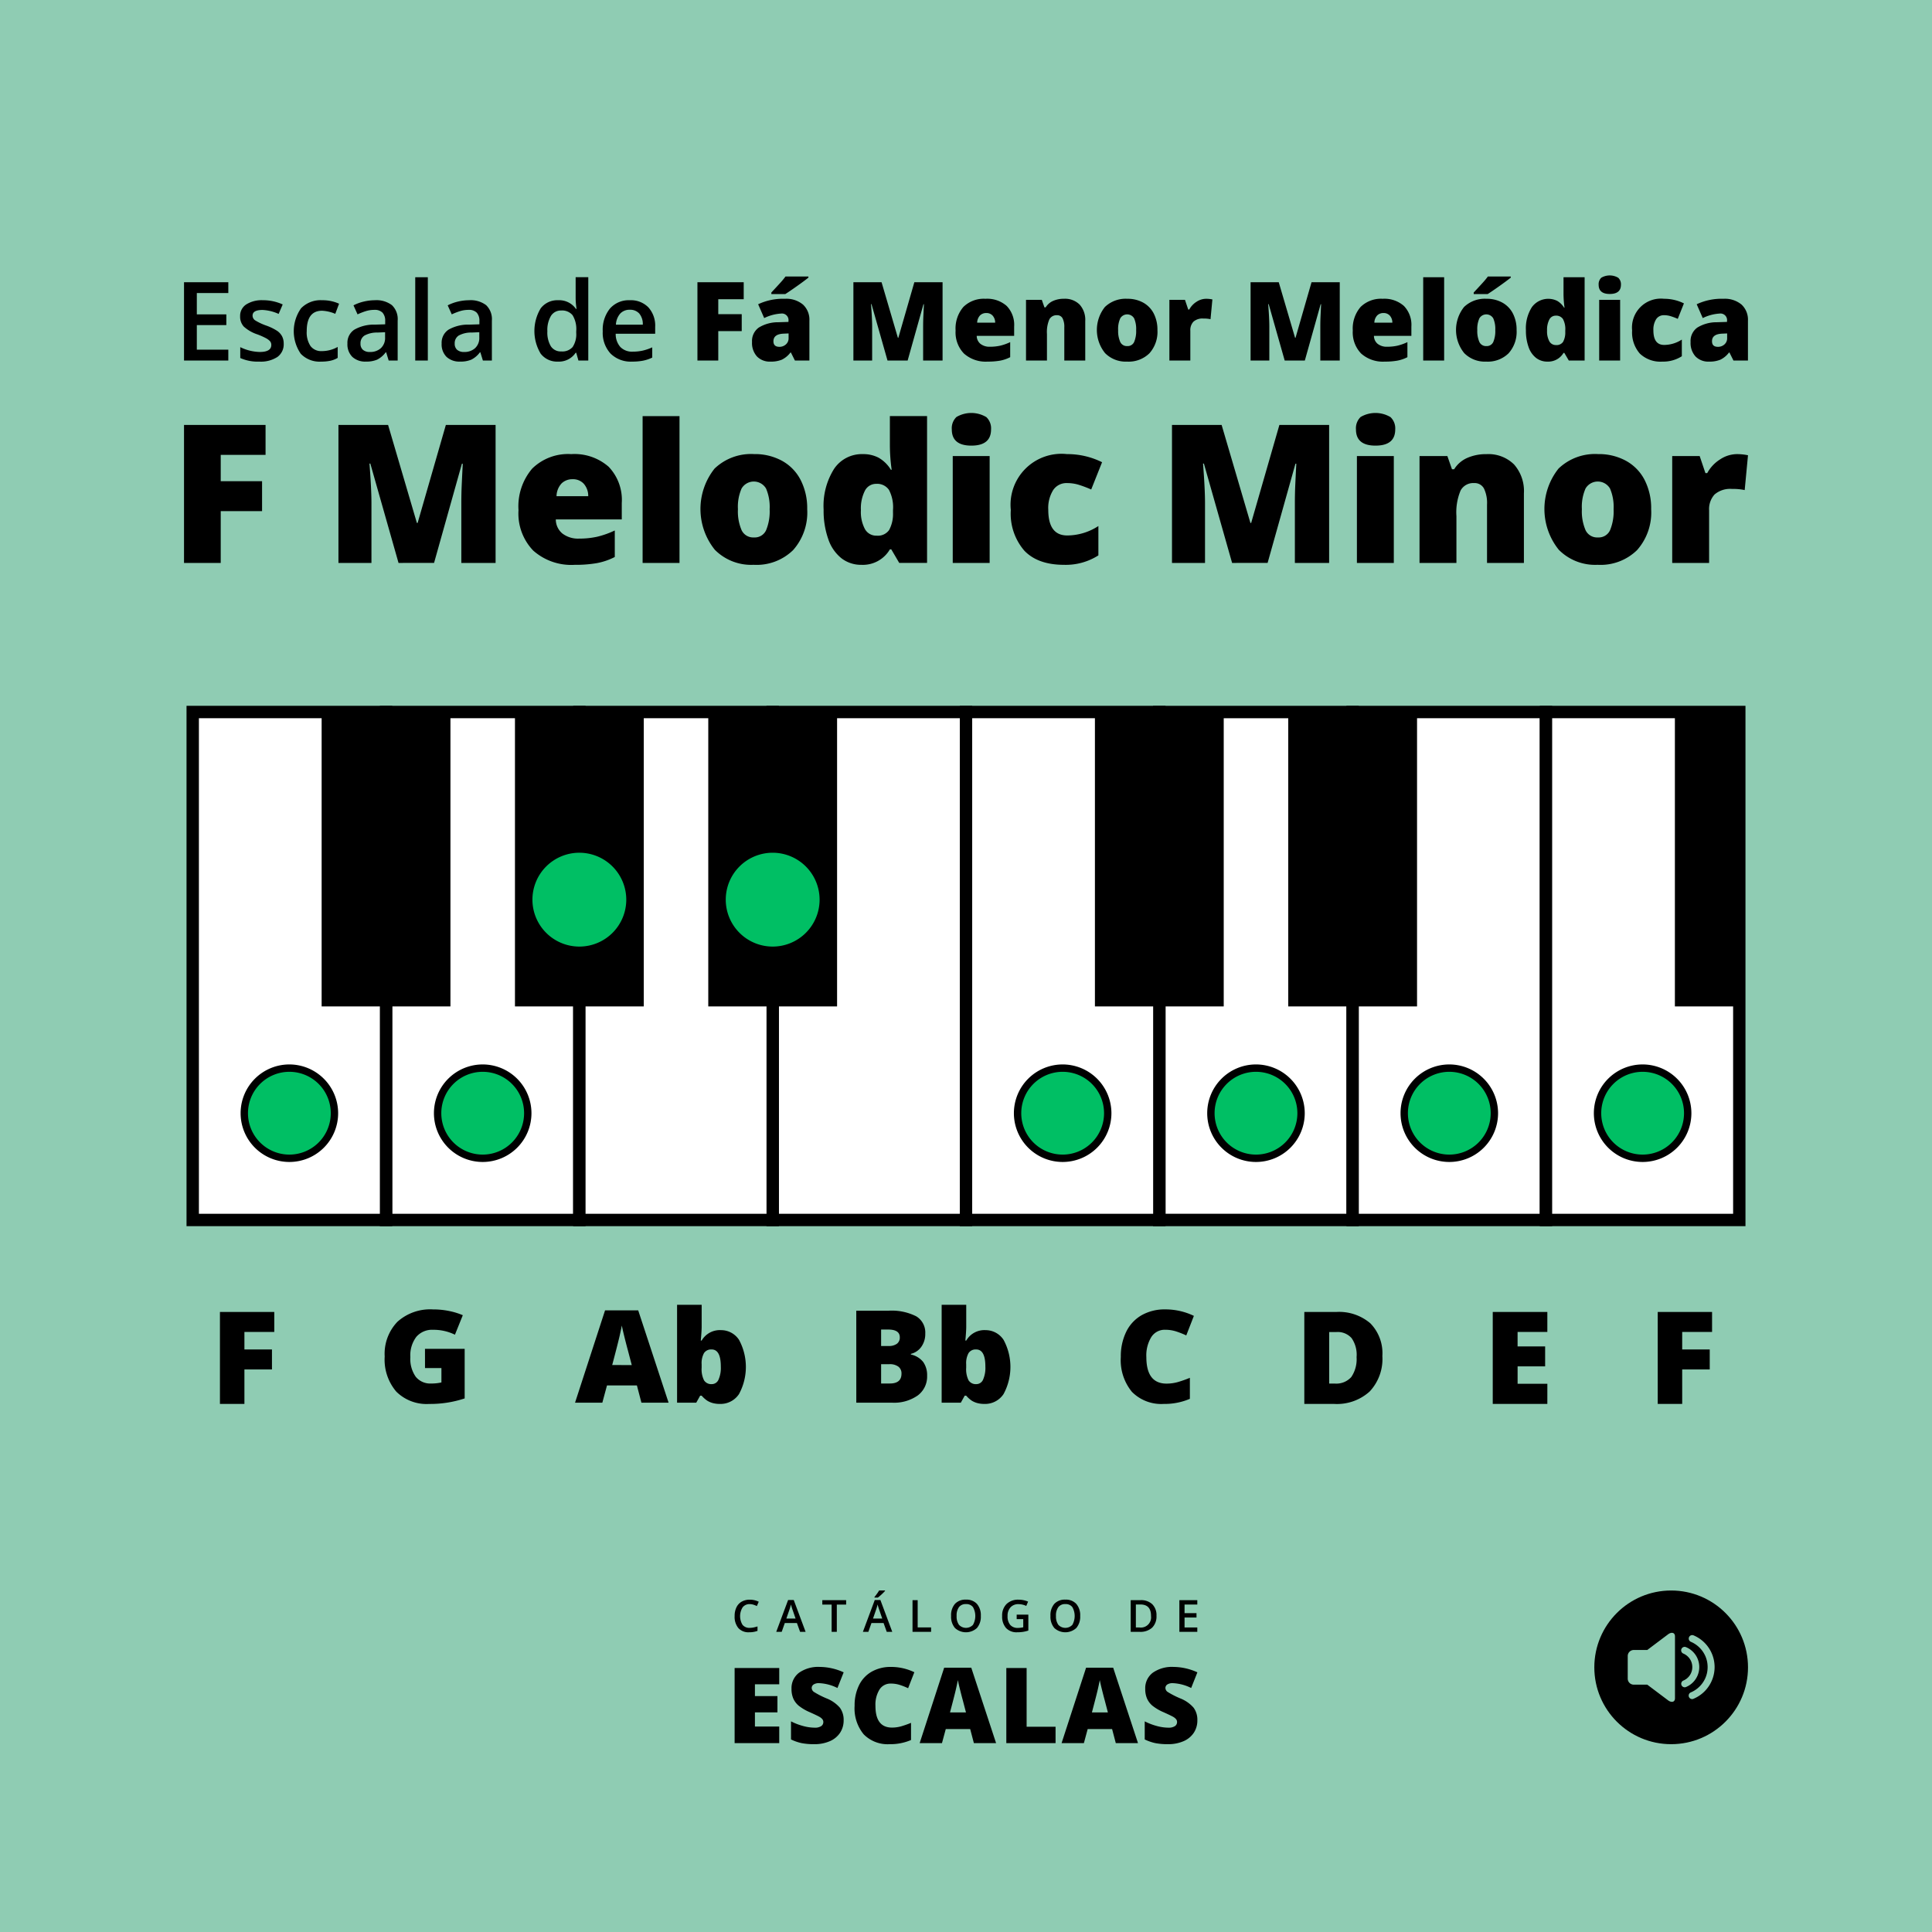 <svg xmlns="http://www.w3.org/2000/svg" width="300" height="300"><g transform="translate(-1681.547 -563.03)"><path fill="#8fccb3" d="M1681.547 563.03h300v300h-300z"/><circle cx="11.932" cy="11.932" r="11.932" transform="translate(1929.112 810.002)"/><path fill="#8fccb3" d="m1940.574 816.8-3.24 2.44h-2.1a.937.937 0 0 0-.934.933v3.517a.937.937 0 0 0 .934.933h2.1l3.24 2.439c.492.371 1.063.311 1.063-.331v-9.6c0-.639-.571-.698-1.063-.331ZM1944.526 826.816a.54.54 0 1 1-.419-.995 4.322 4.322 0 0 0 1.352-.915 4.275 4.275 0 0 0 .914-1.351 4.225 4.225 0 0 0 .25-.81 4.383 4.383 0 0 0 0-1.7 4.24 4.24 0 0 0-.25-.809 4.3 4.3 0 0 0-1.548-1.875 4.258 4.258 0 0 0-.718-.391.54.54 0 1 1 .419-1 5.325 5.325 0 0 1 2.842 2.842 5.27 5.27 0 0 1 .314 1.017 5.264 5.264 0 0 1 0 2.122 5.249 5.249 0 0 1-.314 1.017 5.315 5.315 0 0 1-2.842 2.842Z"/><path fill="#8fccb3" d="M1943.359 824.988a.54.54 0 0 1-.419-1 2.267 2.267 0 0 0 1.343-1.642 2.222 2.222 0 0 0 .043-.453 2.3 2.3 0 0 0-.043-.454 2.271 2.271 0 0 0-.133-.432 2.238 2.238 0 0 0-.21-.382 2.3 2.3 0 0 0-1-.828.54.54 0 1 1 .419-.995 3.339 3.339 0 0 1 1.48 1.216 3.364 3.364 0 0 1 .307 3.18 3.355 3.355 0 0 1-.307.569 3.314 3.314 0 0 1-.411.5 3.323 3.323 0 0 1-1.069.718Z"/><path d="M1797.957 812.118a1.326 1.326 0 0 0-1.09.492 2.581 2.581 0 0 0-.016 2.728 1.353 1.353 0 0 0 1.106.465 2.95 2.95 0 0 0 .607-.063c.2-.041.4-.095.609-.16v.691a3.675 3.675 0 0 1-1.314.218 2.1 2.1 0 0 1-1.66-.654 2.743 2.743 0 0 1-.579-1.874 3.02 3.02 0 0 1 .281-1.343 2.013 2.013 0 0 1 .813-.883 2.455 2.455 0 0 1 1.249-.306 3.108 3.108 0 0 1 1.4.316l-.29.671a4.181 4.181 0 0 0-.527-.207 1.9 1.9 0 0 0-.589-.091ZM1805.785 816.422l-.492-1.367h-1.882l-.482 1.367h-.848l1.842-4.943h.876l1.842 4.943Zm-.7-2.061-.461-1.34c-.034-.09-.08-.231-.14-.424s-.1-.335-.123-.425a7.354 7.354 0 0 1-.266.906l-.444 1.283ZM1811.488 816.422h-.805v-4.233h-1.448v-.69h3.7v.69h-1.448ZM1819.241 816.422l-.492-1.367h-1.882l-.482 1.367h-.848l1.842-4.943h.876l1.842 4.943Zm-.7-2.061-.461-1.34c-.034-.09-.08-.231-.14-.424s-.1-.335-.123-.425a7.332 7.332 0 0 1-.266.906l-.444 1.283Zm-1.208-3.257v-.084q.191-.236.4-.525t.322-.495h.919v.07a7.1 7.1 0 0 1-.524.531 7.218 7.218 0 0 1-.587.5ZM1823.243 816.422V811.5h.8v4.233h2.084v.69ZM1833.849 813.954a2.7 2.7 0 0 1-.6 1.869 2.527 2.527 0 0 1-3.415.005 2.709 2.709 0 0 1-.6-1.881 2.669 2.669 0 0 1 .6-1.872 2.213 2.213 0 0 1 1.714-.654 2.17 2.17 0 0 1 1.7.664 2.689 2.689 0 0 1 .601 1.869Zm-3.758 0a2.206 2.206 0 0 0 .367 1.379 1.493 1.493 0 0 0 2.112.064l.059-.059a2.8 2.8 0 0 0 0-2.758 1.279 1.279 0 0 0-1.08-.468 1.3 1.3 0 0 0-1.092.468 2.182 2.182 0 0 0-.366 1.374ZM1839.416 813.752h1.812v2.471a5.235 5.235 0 0 1-.853.206 5.954 5.954 0 0 1-.885.06 2.22 2.22 0 0 1-1.724-.661 2.667 2.667 0 0 1-.606-1.867 2.49 2.49 0 0 1 .684-1.861 2.57 2.57 0 0 1 1.882-.672 3.672 3.672 0 0 1 1.462.3l-.283.671a2.85 2.85 0 0 0-1.2-.277 1.618 1.618 0 0 0-1.246.495 1.914 1.914 0 0 0-.457 1.354 2.023 2.023 0 0 0 .412 1.372 1.5 1.5 0 0 0 1.187.469 3.909 3.909 0 0 0 .836-.1v-1.269h-1.021ZM1849.278 813.954a2.7 2.7 0 0 1-.6 1.869 2.527 2.527 0 0 1-3.415.005 2.709 2.709 0 0 1-.6-1.881 2.669 2.669 0 0 1 .6-1.872 2.213 2.213 0 0 1 1.714-.654 2.17 2.17 0 0 1 1.7.664 2.684 2.684 0 0 1 .601 1.869Zm-3.758 0a2.211 2.211 0 0 0 .367 1.379 1.494 1.494 0 0 0 2.112.064l.06-.059a2.8 2.8 0 0 0 0-2.758 1.278 1.278 0 0 0-1.079-.468 1.3 1.3 0 0 0-1.093.468 2.188 2.188 0 0 0-.37 1.374ZM1861.125 813.913a2.454 2.454 0 0 1-.677 1.864 2.719 2.719 0 0 1-1.95.645h-1.377V811.5h1.522a2.516 2.516 0 0 1 1.828.633 2.366 2.366 0 0 1 .654 1.78Zm-.849.027q0-1.769-1.653-1.768h-.7v3.573h.571a1.584 1.584 0 0 0 1.779-1.8ZM1867.464 816.422h-2.785V811.5h2.785v.68h-1.98v1.34h1.855v.674h-1.855v1.546h1.98ZM1802.547 833.705h-6.928v-11.669h6.928v2.53h-3.775v1.834h3.495v2.53h-3.495v2.2h3.775ZM1812.547 830.161a3.448 3.448 0 0 1-.55 1.928 3.614 3.614 0 0 1-1.589 1.309 5.911 5.911 0 0 1-2.434.467 9.924 9.924 0 0 1-1.955-.164 7.256 7.256 0 0 1-1.645-.572v-2.809a9.418 9.418 0 0 0 1.876.722 6.973 6.973 0 0 0 1.788.26 1.74 1.74 0 0 0 1.028-.244.747.747 0 0 0 .327-.626.688.688 0 0 0-.131-.419 1.553 1.553 0 0 0-.423-.364q-.291-.183-1.552-.75a7.459 7.459 0 0 1-1.713-1.005 3.09 3.09 0 0 1-.846-1.118 3.72 3.72 0 0 1-.275-1.492 2.993 2.993 0 0 1 1.173-2.515 5.18 5.18 0 0 1 3.225-.9 9.059 9.059 0 0 1 3.7.839l-.966 2.434a6.99 6.99 0 0 0-2.825-.75 1.472 1.472 0 0 0-.894.215.652.652 0 0 0-.279.535.772.772 0 0 0 .355.615 13.629 13.629 0 0 0 1.927.989 5.326 5.326 0 0 1 2.095 1.457 3.16 3.16 0 0 1 .583 1.958ZM1819.873 824.455a2.009 2.009 0 0 0-1.755.921 4.442 4.442 0 0 0-.631 2.543q0 3.369 2.562 3.368a5.216 5.216 0 0 0 1.5-.215 15.087 15.087 0 0 0 1.461-.519v2.666a8.082 8.082 0 0 1-3.3.646 5.226 5.226 0 0 1-4.051-1.532 6.321 6.321 0 0 1-1.409-4.429 7.079 7.079 0 0 1 .683-3.184 4.883 4.883 0 0 1 1.963-2.111 5.937 5.937 0 0 1 3.013-.739 8.292 8.292 0 0 1 3.616.823l-.966 2.482a10.728 10.728 0 0 0-1.293-.511 4.511 4.511 0 0 0-1.393-.209ZM1832.772 833.705l-.575-2.187h-3.791l-.591 2.187h-3.464l3.807-11.717h4.207l3.855 11.717Zm-1.229-4.773-.5-1.914q-.177-.639-.428-1.653a28.33 28.33 0 0 1-.331-1.452q-.072.406-.283 1.341t-.938 3.679ZM1837.808 833.705v-11.669h3.153v9.123h4.493v2.546ZM1854.808 833.705l-.575-2.187h-3.791l-.591 2.187h-3.463l3.807-11.717h4.206l3.855 11.717Zm-1.229-4.773-.5-1.914q-.177-.639-.428-1.653a28.33 28.33 0 0 1-.331-1.452q-.072.406-.283 1.341t-.938 3.679ZM1867.473 830.161a3.448 3.448 0 0 1-.55 1.928 3.614 3.614 0 0 1-1.589 1.309 5.911 5.911 0 0 1-2.434.467 9.942 9.942 0 0 1-1.956-.164 7.249 7.249 0 0 1-1.644-.572v-2.809a9.415 9.415 0 0 0 1.876.722 6.973 6.973 0 0 0 1.788.26 1.745 1.745 0 0 0 1.029-.244.749.749 0 0 0 .327-.626.689.689 0 0 0-.132-.419 1.555 1.555 0 0 0-.423-.364q-.291-.183-1.552-.75a7.432 7.432 0 0 1-1.712-1.005 3.079 3.079 0 0 1-.846-1.118 3.7 3.7 0 0 1-.276-1.492 3 3 0 0 1 1.173-2.515 5.184 5.184 0 0 1 3.225-.9 9.064 9.064 0 0 1 3.7.839l-.966 2.434a6.994 6.994 0 0 0-2.826-.75 1.473 1.473 0 0 0-.894.215.652.652 0 0 0-.279.535.772.772 0 0 0 .355.615 13.64 13.64 0 0 0 1.928.989 5.341 5.341 0 0 1 2.095 1.457 3.165 3.165 0 0 1 .583 1.958ZM1717 619.014h-6.878v-12.159H1717v1.68h-4.89v3.31h4.582v1.664h-4.582v3.817h4.89ZM1725.6 616.394a2.407 2.407 0 0 1-.981 2.067 4.7 4.7 0 0 1-2.811.719 6.634 6.634 0 0 1-2.953-.557v-1.688a7.251 7.251 0 0 0 3.019.749q1.8 0 1.8-1.09a.862.862 0 0 0-.2-.582 2.38 2.38 0 0 0-.657-.483 11.463 11.463 0 0 0-1.272-.565 5.869 5.869 0 0 1-2.15-1.231 2.277 2.277 0 0 1-.561-1.6 2.1 2.1 0 0 1 .952-1.833 4.512 4.512 0 0 1 2.59-.653 7.339 7.339 0 0 1 3.069.657l-.632 1.472a6.812 6.812 0 0 0-2.5-.616q-1.546 0-1.547.882a.887.887 0 0 0 .4.732 8.884 8.884 0 0 0 1.759.823 8.043 8.043 0 0 1 1.655.807 2.4 2.4 0 0 1 .765.844 2.435 2.435 0 0 1 .255 1.146ZM1731.421 619.18a4.026 4.026 0 0 1-3.172-1.218 6.172 6.172 0 0 1 .05-7.065 4.211 4.211 0 0 1 3.28-1.247 6.156 6.156 0 0 1 2.62.54l-.591 1.572a5.924 5.924 0 0 0-2.045-.482q-2.388 0-2.387 3.168a3.8 3.8 0 0 0 .594 2.325 2.061 2.061 0 0 0 1.743.777 5 5 0 0 0 2.47-.648v1.7a3.821 3.821 0 0 1-1.119.441 6.689 6.689 0 0 1-1.443.137ZM1741.9 619.014l-.391-1.281h-.066a3.77 3.77 0 0 1-1.339 1.144 4.243 4.243 0 0 1-1.73.3 2.929 2.929 0 0 1-2.117-.731 2.74 2.74 0 0 1-.761-2.071 2.43 2.43 0 0 1 1.057-2.146 6.1 6.1 0 0 1 3.218-.79l1.588-.05v-.489a1.862 1.862 0 0 0-.411-1.318 1.68 1.68 0 0 0-1.277-.436 4.4 4.4 0 0 0-1.355.208 10.179 10.179 0 0 0-1.248.49l-.632-1.4a6.877 6.877 0 0 1 1.638-.595 7.6 7.6 0 0 1 1.68-.2 3.98 3.98 0 0 1 2.649.765 3 3 0 0 1 .894 2.4v6.2Zm-2.911-1.33a2.421 2.421 0 0 0 1.709-.6 2.155 2.155 0 0 0 .645-1.667v-.8l-1.181.05a4.038 4.038 0 0 0-2.008.461 1.4 1.4 0 0 0-.629 1.26 1.228 1.228 0 0 0 .367.953 1.571 1.571 0 0 0 1.097.343ZM1747.979 619.014h-1.954v-12.94h1.954ZM1756.529 619.014l-.391-1.281h-.067a3.762 3.762 0 0 1-1.339 1.144 4.24 4.24 0 0 1-1.73.3 2.926 2.926 0 0 1-2.116-.731 2.74 2.74 0 0 1-.761-2.071 2.432 2.432 0 0 1 1.056-2.146 6.1 6.1 0 0 1 3.219-.79l1.588-.05v-.489a1.863 1.863 0 0 0-.411-1.318 1.682 1.682 0 0 0-1.277-.436 4.409 4.409 0 0 0-1.356.208 10.217 10.217 0 0 0-1.247.49l-.632-1.4a6.878 6.878 0 0 1 1.638-.595 7.582 7.582 0 0 1 1.68-.2 3.98 3.98 0 0 1 2.649.765 3 3 0 0 1 .894 2.4v6.2Zm-2.911-1.33a2.425 2.425 0 0 0 1.709-.6 2.154 2.154 0 0 0 .644-1.667v-.8l-1.18.05a4.046 4.046 0 0 0-2.009.461 1.4 1.4 0 0 0-.628 1.26 1.231 1.231 0 0 0 .366.953 1.575 1.575 0 0 0 1.098.343ZM1768.18 619.18a3.2 3.2 0 0 1-2.686-1.247 6.835 6.835 0 0 1 .012-7.023 3.235 3.235 0 0 1 2.707-1.26 3.169 3.169 0 0 1 2.761 1.339h.1a11.751 11.751 0 0 1-.141-1.564v-3.351h1.962v12.94h-1.53l-.341-1.206h-.091a3.124 3.124 0 0 1-2.753 1.372Zm.524-1.58a2.127 2.127 0 0 0 1.755-.677 3.571 3.571 0 0 0 .565-2.2v-.275a4.124 4.124 0 0 0-.565-2.47 2.1 2.1 0 0 0-1.772-.731 1.8 1.8 0 0 0-1.588.835 4.291 4.291 0 0 0-.557 2.383 4.181 4.181 0 0 0 .54 2.333 1.825 1.825 0 0 0 1.618.802ZM1779.707 619.18a4.45 4.45 0 0 1-3.356-1.251 4.752 4.752 0 0 1-1.21-3.447 5.214 5.214 0 0 1 1.122-3.543 3.877 3.877 0 0 1 3.086-1.289 3.79 3.79 0 0 1 2.877 1.106 4.226 4.226 0 0 1 1.056 3.044v1.056h-6.129a3.019 3.019 0 0 0 .724 2.058 2.52 2.52 0 0 0 1.921.72 7.138 7.138 0 0 0 1.518-.154 7.96 7.96 0 0 0 1.509-.512v1.589a6 6 0 0 1-1.447.482 8.9 8.9 0 0 1-1.671.141Zm-.358-8.05a1.963 1.963 0 0 0-1.493.591 2.812 2.812 0 0 0-.669 1.721h4.174a2.552 2.552 0 0 0-.548-1.726 1.881 1.881 0 0 0-1.464-.586ZM1793.08 619.014h-3.236v-12.159h7.186v2.637h-3.95v2.32h3.642v2.636h-3.642ZM1804.981 619.014l-.624-1.247h-.067a3.7 3.7 0 0 1-1.339 1.114 4.416 4.416 0 0 1-1.763.3 2.768 2.768 0 0 1-2.1-.8 3.114 3.114 0 0 1-.765-2.245 2.557 2.557 0 0 1 1.048-2.242 5.736 5.736 0 0 1 3.036-.827l1.572-.05v-.133a1.022 1.022 0 0 0-1.148-1.164 6.873 6.873 0 0 0-2.62.7l-.94-2.145a9.035 9.035 0 0 1 4.159-.849 4.038 4.038 0 0 1 2.806.9 3.208 3.208 0 0 1 .994 2.511v6.179Zm-3.66-10.32v-.242q1.281-1.373 1.626-1.771t.57-.715h3.559v.174q-.664.532-1.83 1.356t-1.763 1.2Zm1.248 8.191a1.464 1.464 0 0 0 1.01-.374 1.243 1.243 0 0 0 .42-.973v-.732l-.748.033q-1.6.059-1.606 1.181 0 .865.924.865ZM1819.359 619.014l-2.486-8.757h-.075q.174 2.238.175 3.476v5.281h-2.911v-12.159h4.374l2.537 8.633h.066l2.487-8.633h4.383v12.159h-3.019v-5.331q0-.415.012-.923t.113-2.486h-.075l-2.454 8.74ZM1834.886 619.18a5.06 5.06 0 0 1-3.655-1.251 4.713 4.713 0 0 1-1.3-3.564 5.137 5.137 0 0 1 1.2-3.663 4.511 4.511 0 0 1 3.444-1.277 4.566 4.566 0 0 1 3.289 1.111 4.22 4.22 0 0 1 1.16 3.2v1.447h-5.813a1.612 1.612 0 0 0 .578 1.239 2.259 2.259 0 0 0 1.484.449 7.177 7.177 0 0 0 1.576-.162 7.781 7.781 0 0 0 1.559-.553v2.337a5.722 5.722 0 0 1-1.58.541 11.014 11.014 0 0 1-1.942.146Zm-.191-7.543a1.354 1.354 0 0 0-.961.362 1.7 1.7 0 0 0-.453 1.135h2.794a1.623 1.623 0 0 0-.386-1.089 1.276 1.276 0 0 0-.994-.408ZM1846.812 619.014v-5.139a2.95 2.95 0 0 0-.27-1.418.924.924 0 0 0-.869-.479 1.256 1.256 0 0 0-1.189.658 4.974 4.974 0 0 0-.366 2.253v4.125h-3.252v-9.422h2.453l.408 1.164h.191a2.573 2.573 0 0 1 1.152-1 4.065 4.065 0 0 1 1.692-.333 3.213 3.213 0 0 1 2.433.907 3.54 3.54 0 0 1 .869 2.553v6.129ZM1861.274 614.282a4.986 4.986 0 0 1-1.243 3.605 4.6 4.6 0 0 1-3.48 1.293 4.506 4.506 0 0 1-3.414-1.322 5.723 5.723 0 0 1-.025-7.156 4.647 4.647 0 0 1 3.489-1.277 4.972 4.972 0 0 1 2.453.591 4.045 4.045 0 0 1 1.643 1.692 5.471 5.471 0 0 1 .577 2.574Zm-6.1 0a4.168 4.168 0 0 0 .325 1.85 1.126 1.126 0 0 0 1.089.637 1.1 1.1 0 0 0 1.069-.637 4.328 4.328 0 0 0 .311-1.85 4.123 4.123 0 0 0-.315-1.821 1.252 1.252 0 0 0-2.154 0 4 4 0 0 0-.329 1.821ZM1868.817 609.425a4.643 4.643 0 0 1 .807.067l.183.033-.291 3.069a4.755 4.755 0 0 0-1.106-.1 2.105 2.105 0 0 0-1.547.487 1.9 1.9 0 0 0-.482 1.4v4.632h-3.252v-9.422h2.42l.507 1.505h.158a3.261 3.261 0 0 1 1.135-1.21 2.719 2.719 0 0 1 1.468-.461ZM1881.034 619.014l-2.486-8.757h-.075q.174 2.238.175 3.476v5.281h-2.911v-12.159h4.374l2.537 8.633h.066l2.487-8.633h4.383v12.159h-3.019v-5.331q0-.415.012-.923t.113-2.486h-.075l-2.454 8.74ZM1896.561 619.18a5.06 5.06 0 0 1-3.655-1.251 4.713 4.713 0 0 1-1.3-3.564 5.137 5.137 0 0 1 1.206-3.663 4.51 4.51 0 0 1 3.443-1.277 4.566 4.566 0 0 1 3.29 1.111 4.22 4.22 0 0 1 1.16 3.2v1.447h-5.813a1.61 1.61 0 0 0 .577 1.239 2.263 2.263 0 0 0 1.485.449 7.177 7.177 0 0 0 1.576-.162 7.785 7.785 0 0 0 1.559-.553v2.337a5.722 5.722 0 0 1-1.58.541 11.013 11.013 0 0 1-1.948.146Zm-.191-7.543a1.354 1.354 0 0 0-.961.362 1.7 1.7 0 0 0-.453 1.135h2.794a1.624 1.624 0 0 0-.386-1.089 1.276 1.276 0 0 0-.994-.408ZM1905.793 619.014h-3.252v-12.94h3.252ZM1917.044 614.282a4.986 4.986 0 0 1-1.243 3.605 4.6 4.6 0 0 1-3.48 1.293 4.506 4.506 0 0 1-3.414-1.322 5.722 5.722 0 0 1-.025-7.156 4.647 4.647 0 0 1 3.489-1.277 4.972 4.972 0 0 1 2.453.591 4.038 4.038 0 0 1 1.643 1.692 5.471 5.471 0 0 1 .577 2.574Zm-6.661-5.588v-.242q1.281-1.373 1.626-1.771t.57-.715h3.559v.174q-.666.532-1.83 1.356t-1.763 1.2Zm.557 5.588a4.168 4.168 0 0 0 .325 1.85 1.126 1.126 0 0 0 1.089.637 1.1 1.1 0 0 0 1.069-.637 4.328 4.328 0 0 0 .311-1.85 4.121 4.121 0 0 0-.315-1.821 1.251 1.251 0 0 0-2.154 0 4 4 0 0 0-.325 1.821ZM1921.827 619.18a2.815 2.815 0 0 1-1.759-.574 3.639 3.639 0 0 1-1.165-1.688 7.51 7.51 0 0 1-.412-2.6 6.1 6.1 0 0 1 .924-3.592 3.147 3.147 0 0 1 3.921-.982 3.066 3.066 0 0 1 1.085 1.065h.067a15.514 15.514 0 0 1-.158-2.212v-2.52h3.276v12.94h-2.453l-.7-1.189h-.124a2.755 2.755 0 0 1-2.502 1.352Zm1.33-2.569a1.215 1.215 0 0 0 1.1-.491 2.966 2.966 0 0 0 .345-1.514v-.257a3.288 3.288 0 0 0-.358-1.776 1.258 1.258 0 0 0-1.122-.528 1.1 1.1 0 0 0-.994.6 3.423 3.423 0 0 0-.353 1.717 3.2 3.2 0 0 0 .357 1.672 1.14 1.14 0 0 0 1.025.577ZM1929.785 607.246a1.373 1.373 0 0 1 .408-1.089 2.581 2.581 0 0 1 2.636.008 1.366 1.366 0 0 1 .416 1.081q0 1.431-1.738 1.431-1.722 0-1.722-1.431Zm3.335 11.768h-3.252v-9.422h3.252ZM1939.682 619.18a4.624 4.624 0 0 1-3.505-1.247 4.982 4.982 0 0 1-1.194-3.584 4.488 4.488 0 0 1 4.957-4.924 6.869 6.869 0 0 1 3.085.716l-.956 2.4a10.5 10.5 0 0 0-1.09-.412 3.522 3.522 0 0 0-1.039-.154 1.408 1.408 0 0 0-1.223.616 3 3 0 0 0-.432 1.738q0 2.262 1.671 2.262a5.054 5.054 0 0 0 2.745-.832v2.587a5.347 5.347 0 0 1-3.019.834ZM1950.718 619.014l-.624-1.247h-.066a3.7 3.7 0 0 1-1.339 1.114 4.419 4.419 0 0 1-1.763.3 2.767 2.767 0 0 1-2.1-.8 3.114 3.114 0 0 1-.765-2.245 2.554 2.554 0 0 1 1.048-2.242 5.732 5.732 0 0 1 3.035-.827l1.572-.05v-.133a1.022 1.022 0 0 0-1.148-1.164 6.873 6.873 0 0 0-2.619.7l-.94-2.145a9.031 9.031 0 0 1 4.158-.849 4.041 4.041 0 0 1 2.807.9 3.211 3.211 0 0 1 .994 2.511v6.179Zm-2.412-2.129a1.465 1.465 0 0 0 1.011-.374 1.246 1.246 0 0 0 .419-.973v-.732l-.748.033q-1.605.059-1.6 1.181-.005.865.918.865ZM1715.821 650.443h-5.7v-21.427h12.662v4.646h-6.961v4.089h6.419v4.649h-6.419ZM1743.431 650.443l-4.382-15.432h-.131q.308 3.942.307 6.126v9.306h-5.125v-21.427h7.709l4.47 15.213h.117l4.382-15.213h7.723v21.427h-5.32v-9.4q0-.732.022-1.626t.2-4.382h-.132l-4.323 15.4ZM1770.793 650.736a8.911 8.911 0 0 1-6.441-2.206 8.3 8.3 0 0 1-2.293-6.28 9.044 9.044 0 0 1 2.125-6.455 7.943 7.943 0 0 1 6.067-2.25 8.047 8.047 0 0 1 5.8 1.957 7.434 7.434 0 0 1 2.045 5.635v2.55h-10.244a2.836 2.836 0 0 0 1.018 2.183 3.989 3.989 0 0 0 2.616.792 12.663 12.663 0 0 0 2.777-.286 13.744 13.744 0 0 0 2.748-.975v4.118a10.09 10.09 0 0 1-2.784.953 19.262 19.262 0 0 1-3.434.264Zm-.337-13.293a2.386 2.386 0 0 0-1.693.638 2.993 2.993 0 0 0-.8 2h4.924a2.863 2.863 0 0 0-.681-1.92 2.253 2.253 0 0 0-1.75-.718ZM1787.061 650.443h-5.73v-22.8h5.73ZM1806.89 642.1a8.788 8.788 0 0 1-2.192 6.353 8.107 8.107 0 0 1-6.133 2.279 7.947 7.947 0 0 1-6.016-2.33 10.09 10.09 0 0 1-.044-12.611 8.186 8.186 0 0 1 6.148-2.25 8.765 8.765 0 0 1 4.324 1.041 7.1 7.1 0 0 1 2.894 2.982 9.63 9.63 0 0 1 1.019 4.536Zm-10.757 0a7.38 7.38 0 0 0 .571 3.261 1.987 1.987 0 0 0 1.92 1.121 1.93 1.93 0 0 0 1.883-1.121 7.641 7.641 0 0 0 .55-3.261 7.253 7.253 0 0 0-.557-3.21 2.207 2.207 0 0 0-3.8-.007 7.078 7.078 0 0 0-.567 3.217ZM1815.316 650.736a4.967 4.967 0 0 1-3.1-1.011 6.408 6.408 0 0 1-2.052-2.975 13.216 13.216 0 0 1-.726-4.588 10.768 10.768 0 0 1 1.627-6.331 5.192 5.192 0 0 1 4.47-2.286 5.126 5.126 0 0 1 2.44.557 5.386 5.386 0 0 1 1.913 1.876h.117a27.482 27.482 0 0 1-.278-3.9v-4.44h5.774v22.8h-4.323l-1.231-2.1h-.22a4.857 4.857 0 0 1-4.411 2.398Zm2.345-4.529a2.141 2.141 0 0 0 1.942-.864 5.213 5.213 0 0 0 .608-2.668v-.454a5.806 5.806 0 0 0-.63-3.129 2.221 2.221 0 0 0-1.978-.931 1.938 1.938 0 0 0-1.752 1.063 6.043 6.043 0 0 0-.622 3.026 5.61 5.61 0 0 0 .63 2.946 2 2 0 0 0 1.802 1.011ZM1829.342 629.705a2.423 2.423 0 0 1 .718-1.92 4.552 4.552 0 0 1 4.646.015 2.4 2.4 0 0 1 .732 1.905q0 2.521-3.063 2.521-3.033 0-3.033-2.521Zm5.877 20.738h-5.731v-16.6h5.731ZM1846.782 650.736q-4.076 0-6.178-2.2a8.784 8.784 0 0 1-2.1-6.317 7.91 7.91 0 0 1 8.735-8.676 12.113 12.113 0 0 1 5.437 1.26l-1.686 4.236a18.358 18.358 0 0 0-1.919-.726 6.206 6.206 0 0 0-1.832-.271 2.478 2.478 0 0 0-2.154 1.085 5.267 5.267 0 0 0-.762 3.063q0 3.987 2.945 3.986a8.91 8.91 0 0 0 4.836-1.465v4.557a9.412 9.412 0 0 1-5.322 1.468ZM1872.868 650.443l-4.382-15.432h-.132q.307 3.942.308 6.126v9.306h-5.129v-21.427h7.708l4.47 15.213h.117l4.382-15.213h7.724v21.427h-5.32v-9.4q0-.732.022-1.626t.2-4.382h-.132l-4.323 15.4ZM1892.1 629.705a2.423 2.423 0 0 1 .718-1.92 4.552 4.552 0 0 1 4.646.015 2.4 2.4 0 0 1 .733 1.905q0 2.521-3.063 2.521-3.034 0-3.034-2.521Zm5.877 20.738h-5.73v-16.6h5.73ZM1912.452 650.443v-9.057a5.192 5.192 0 0 0-.476-2.5 1.627 1.627 0 0 0-1.531-.843 2.216 2.216 0 0 0-2.1 1.158 8.77 8.77 0 0 0-.645 3.972v7.269h-5.73v-16.6h4.323l.718 2.052h.337a4.54 4.54 0 0 1 2.03-1.759 7.188 7.188 0 0 1 2.982-.586 5.662 5.662 0 0 1 4.287 1.6 6.24 6.24 0 0 1 1.532 4.5v10.8ZM1937.938 642.1a8.788 8.788 0 0 1-2.191 6.353 8.107 8.107 0 0 1-6.133 2.279 7.947 7.947 0 0 1-6.016-2.33 10.09 10.09 0 0 1-.044-12.611 8.187 8.187 0 0 1 6.148-2.25 8.761 8.761 0 0 1 4.323 1.041 7.1 7.1 0 0 1 2.9 2.982 9.631 9.631 0 0 1 1.013 4.536Zm-10.757 0a7.376 7.376 0 0 0 .572 3.261 1.987 1.987 0 0 0 1.92 1.121 1.931 1.931 0 0 0 1.883-1.121 7.643 7.643 0 0 0 .55-3.261 7.252 7.252 0 0 0-.557-3.21 2.207 2.207 0 0 0-3.8-.007 7.075 7.075 0 0 0-.568 3.217ZM1951.231 633.545a8.3 8.3 0 0 1 1.421.117l.323.059-.513 5.408a8.386 8.386 0 0 0-1.949-.176 3.715 3.715 0 0 0-2.726.857 3.36 3.36 0 0 0-.85 2.47v8.163h-5.73v-16.6h4.264l.894 2.653h.279a5.738 5.738 0 0 1 2-2.133 4.79 4.79 0 0 1 2.587-.818Z"/><path fill="#fff" d="M1741.491 673.593h30.019v78.874h-30.019z"/><path d="M1772.471 753.428h-31.941v-80.8h31.941Zm-30.019-1.922h28.1v-76.952h-28.1Z"/><path fill="#fff" d="M1861.566 673.593h30.019v78.874h-30.019z"/><path d="M1892.546 753.428H1860.6v-80.8h31.941Zm-30.019-1.922h28.1v-76.952h-28.1Z"/><path fill="#fff" d="M1891.585 673.593h30.019v78.874h-30.019z"/><path d="M1922.565 753.428h-31.941v-80.8h31.941Zm-30.019-1.922h28.1v-76.952h-28.1Z"/><path fill="#fff" d="M1711.472 673.593h30.019v78.874h-30.019z"/><path d="M1742.452 753.428h-31.941v-80.8h31.941Zm-30.019-1.922h28.1v-76.952h-28.1Z"/><path fill="#fff" d="M1801.528 673.593h30.019v78.874h-30.019z"/><path d="M1832.508 753.428h-31.94v-80.8h31.94Zm-30.019-1.922h28.1v-76.952h-28.1Z"/><path fill="#fff" d="M1771.51 673.593h30.019v78.874h-30.019z"/><path d="M1802.489 753.428h-31.94v-80.8h31.94Zm-30.018-1.922h28.1v-76.952h-28.1Z"/><path fill="#fff" d="M1831.547 673.593h30.019v78.874h-30.019z"/><path d="M1862.527 753.428h-31.941v-80.8h31.941Zm-30.019-1.922h28.1v-76.952h-28.1Z"/><path d="M1851.566 673.593h20v45.714h-20zM1881.585 673.593h20v45.714h-20zM1731.491 673.593h20v45.714h-20zM1761.51 673.593h20v45.714h-20zM1791.528 673.593h20v45.714h-20z"/><path fill="#fff" d="M1921.604 673.593h30.019v78.874h-30.019z"/><path d="M1952.583 753.428h-31.94v-80.8h31.94Zm-30.018-1.922h28.1v-76.952h-28.1Z"/><path d="M1941.623 673.593h10v45.714h-10z"/><circle cx="6.857" cy="6.857" r="6.857" fill="#00bf64" transform="translate(1764.652 695.87)"/><path fill="#00bf64" d="M1771.51 696.3a6.428 6.428 0 1 1-6.429 6.428 6.428 6.428 0 0 1 6.429-6.428m0-.858a7.286 7.286 0 1 0 7.285 7.286 7.294 7.294 0 0 0-7.285-7.286Z"/><circle cx="6.857" cy="6.857" r="6.857" fill="#00bf64" transform="translate(1794.671 695.87)"/><path fill="#00bf64" d="M1801.528 696.3a6.428 6.428 0 1 1-6.428 6.428 6.428 6.428 0 0 1 6.428-6.428m0-.858a7.286 7.286 0 1 0 7.286 7.286 7.294 7.294 0 0 0-7.286-7.286Z"/><circle cx="7" cy="7" r="7" fill="#00bf64" transform="translate(1719.481 728.887)"/><path d="M1726.481 729.459a6.428 6.428 0 1 1-6.428 6.428 6.428 6.428 0 0 1 6.428-6.428m0-1.143a7.572 7.572 0 1 0 7.572 7.571 7.58 7.58 0 0 0-7.572-7.571Z"/><circle cx="7" cy="7" r="7" fill="#00bf64" transform="translate(1749.5 728.887)"/><path d="M1756.5 729.459a6.428 6.428 0 1 1-6.428 6.428 6.428 6.428 0 0 1 6.428-6.428m0-1.143a7.572 7.572 0 1 0 7.572 7.571 7.579 7.579 0 0 0-7.572-7.571Z"/><circle cx="7" cy="7" r="7" fill="#00bf64" transform="translate(1839.557 728.887)"/><path d="M1846.557 729.459a6.428 6.428 0 1 1-6.429 6.428 6.428 6.428 0 0 1 6.429-6.428m0-1.143a7.572 7.572 0 1 0 7.571 7.571 7.58 7.58 0 0 0-7.571-7.571Z"/><circle cx="7" cy="7" r="7" fill="#00bf64" transform="translate(1869.575 728.887)"/><path d="M1876.575 729.459a6.428 6.428 0 1 1-6.428 6.428 6.428 6.428 0 0 1 6.428-6.428m0-1.143a7.572 7.572 0 1 0 7.572 7.571 7.58 7.58 0 0 0-7.572-7.571Z"/><circle cx="7" cy="7" r="7" fill="#00bf64" transform="translate(1899.594 728.887)"/><path d="M1906.594 729.459a6.428 6.428 0 1 1-6.428 6.428 6.428 6.428 0 0 1 6.428-6.428m0-1.143a7.572 7.572 0 1 0 7.572 7.571 7.579 7.579 0 0 0-7.572-7.571Z"/><circle cx="7" cy="7" r="7" fill="#00bf64" transform="translate(1929.613 728.887)"/><path d="M1936.613 729.459a6.428 6.428 0 1 1-6.428 6.428 6.428 6.428 0 0 1 6.428-6.428m0-1.143a7.572 7.572 0 1 0 7.572 7.571 7.579 7.579 0 0 0-7.572-7.571ZM1719.5 781.03h-3.8v-14.277h8.437v3.1h-4.637v2.725h4.278v3.1h-4.278ZM1747.538 772.475h6.162v7.7a16.94 16.94 0 0 1-5.518.859 6.668 6.668 0 0 1-5.1-1.914 7.66 7.66 0 0 1-1.8-5.459 7.168 7.168 0 0 1 1.973-5.381 7.585 7.585 0 0 1 5.527-1.924 12.259 12.259 0 0 1 2.544.254 10.849 10.849 0 0 1 2.085.645l-1.221 3.027a7.547 7.547 0 0 0-3.388-.762 3.224 3.224 0 0 0-2.613 1.1 4.755 4.755 0 0 0-.923 3.14 4.814 4.814 0 0 0 .835 3.051 2.9 2.9 0 0 0 2.408 1.05 7.053 7.053 0 0 0 1.582-.166v-2.236h-2.549ZM1781.146 780.835l-.7-2.676h-4.646l-.723 2.676h-4.238l4.661-14.335h5.146l4.718 14.336Zm-1.5-5.84-.616-2.344q-.214-.78-.522-2.021t-.405-1.778q-.088.5-.347 1.641t-1.148 4.5ZM1793.44 769.575a3.326 3.326 0 0 1 2.867 1.514 8.847 8.847 0 0 1-.01 8.413 3.428 3.428 0 0 1-2.974 1.528 4.13 4.13 0 0 1-1.094-.132 3.237 3.237 0 0 1-.854-.366 4.47 4.47 0 0 1-.874-.781h-.234l-.606 1.084h-2.978v-15.2h3.818v3.437q0 .615-.136 2.119h.136a3.255 3.255 0 0 1 2.939-1.621Zm-1.4 3a1.308 1.308 0 0 0-1.172.557 3.221 3.221 0 0 0-.371 1.748v.537a3.828 3.828 0 0 0 .371 1.948 1.321 1.321 0 0 0 1.211.591 1.128 1.128 0 0 0 1.035-.688 4.488 4.488 0 0 0 .361-2.027q.004-2.668-1.431-2.668ZM1814.509 766.557h4.981a8.461 8.461 0 0 1 4.321.865 2.931 2.931 0 0 1 1.411 2.69 3.4 3.4 0 0 1-.615 2.051 2.749 2.749 0 0 1-1.621 1.094v.1a3.325 3.325 0 0 1 1.923 1.172 3.539 3.539 0 0 1 .6 2.129 3.649 3.649 0 0 1-1.46 3.062 6.4 6.4 0 0 1-3.979 1.118h-5.557Zm3.857 5.479h1.163a2.1 2.1 0 0 0 1.284-.342 1.188 1.188 0 0 0 .454-1.015q0-1.2-1.817-1.2h-1.084Zm0 2.822v3h1.358q1.806 0 1.807-1.523a1.31 1.31 0 0 0-.484-1.094 2.222 2.222 0 0 0-1.4-.381ZM1834.519 769.575a3.326 3.326 0 0 1 2.866 1.514 8.84 8.84 0 0 1-.01 8.413 3.427 3.427 0 0 1-2.973 1.528 4.119 4.119 0 0 1-1.094-.132 3.244 3.244 0 0 1-.855-.366 4.47 4.47 0 0 1-.874-.781h-.234l-.6 1.084h-2.979v-15.2h3.818v3.437q0 .615-.136 2.119h.136a3.255 3.255 0 0 1 2.94-1.621Zm-1.4 3a1.308 1.308 0 0 0-1.172.557 3.221 3.221 0 0 0-.371 1.748v.537a3.828 3.828 0 0 0 .371 1.948 1.321 1.321 0 0 0 1.211.591 1.129 1.129 0 0 0 1.036-.688 4.5 4.5 0 0 0 .361-2.027q.003-2.668-1.433-2.668ZM1862.472 769.516a2.457 2.457 0 0 0-2.148 1.129 5.437 5.437 0 0 0-.772 3.11q0 4.121 3.135 4.121a6.417 6.417 0 0 0 1.836-.264 18.321 18.321 0 0 0 1.787-.635v3.262a9.9 9.9 0 0 1-4.043.791 6.4 6.4 0 0 1-4.956-1.875 7.735 7.735 0 0 1-1.724-5.42 8.656 8.656 0 0 1 .835-3.9 5.975 5.975 0 0 1 2.4-2.583 7.255 7.255 0 0 1 3.686-.9 10.164 10.164 0 0 1 4.424 1.006l-1.182 3.037a13.416 13.416 0 0 0-1.582-.625 5.531 5.531 0 0 0-1.696-.254ZM1896.2 773.589a7.376 7.376 0 0 1-1.968 5.508 7.558 7.558 0 0 1-5.532 1.933h-4.619v-14.277h4.941a7.455 7.455 0 0 1 5.308 1.758 6.634 6.634 0 0 1 1.87 5.078Zm-4 .136a4.536 4.536 0 0 0-.776-2.91 2.874 2.874 0 0 0-2.359-.947h-1.123v8h.86a3.109 3.109 0 0 0 2.578-1.021 4.928 4.928 0 0 0 .813-3.122ZM1921.817 781.03h-8.477v-14.277h8.477v3.1h-4.62v2.247h4.278v3.1h-4.275v2.7h4.62ZM1942.758 781.03h-3.8v-14.277h8.438v3.1h-4.639v2.725h4.278v3.1h-4.278Z"/></g></svg>